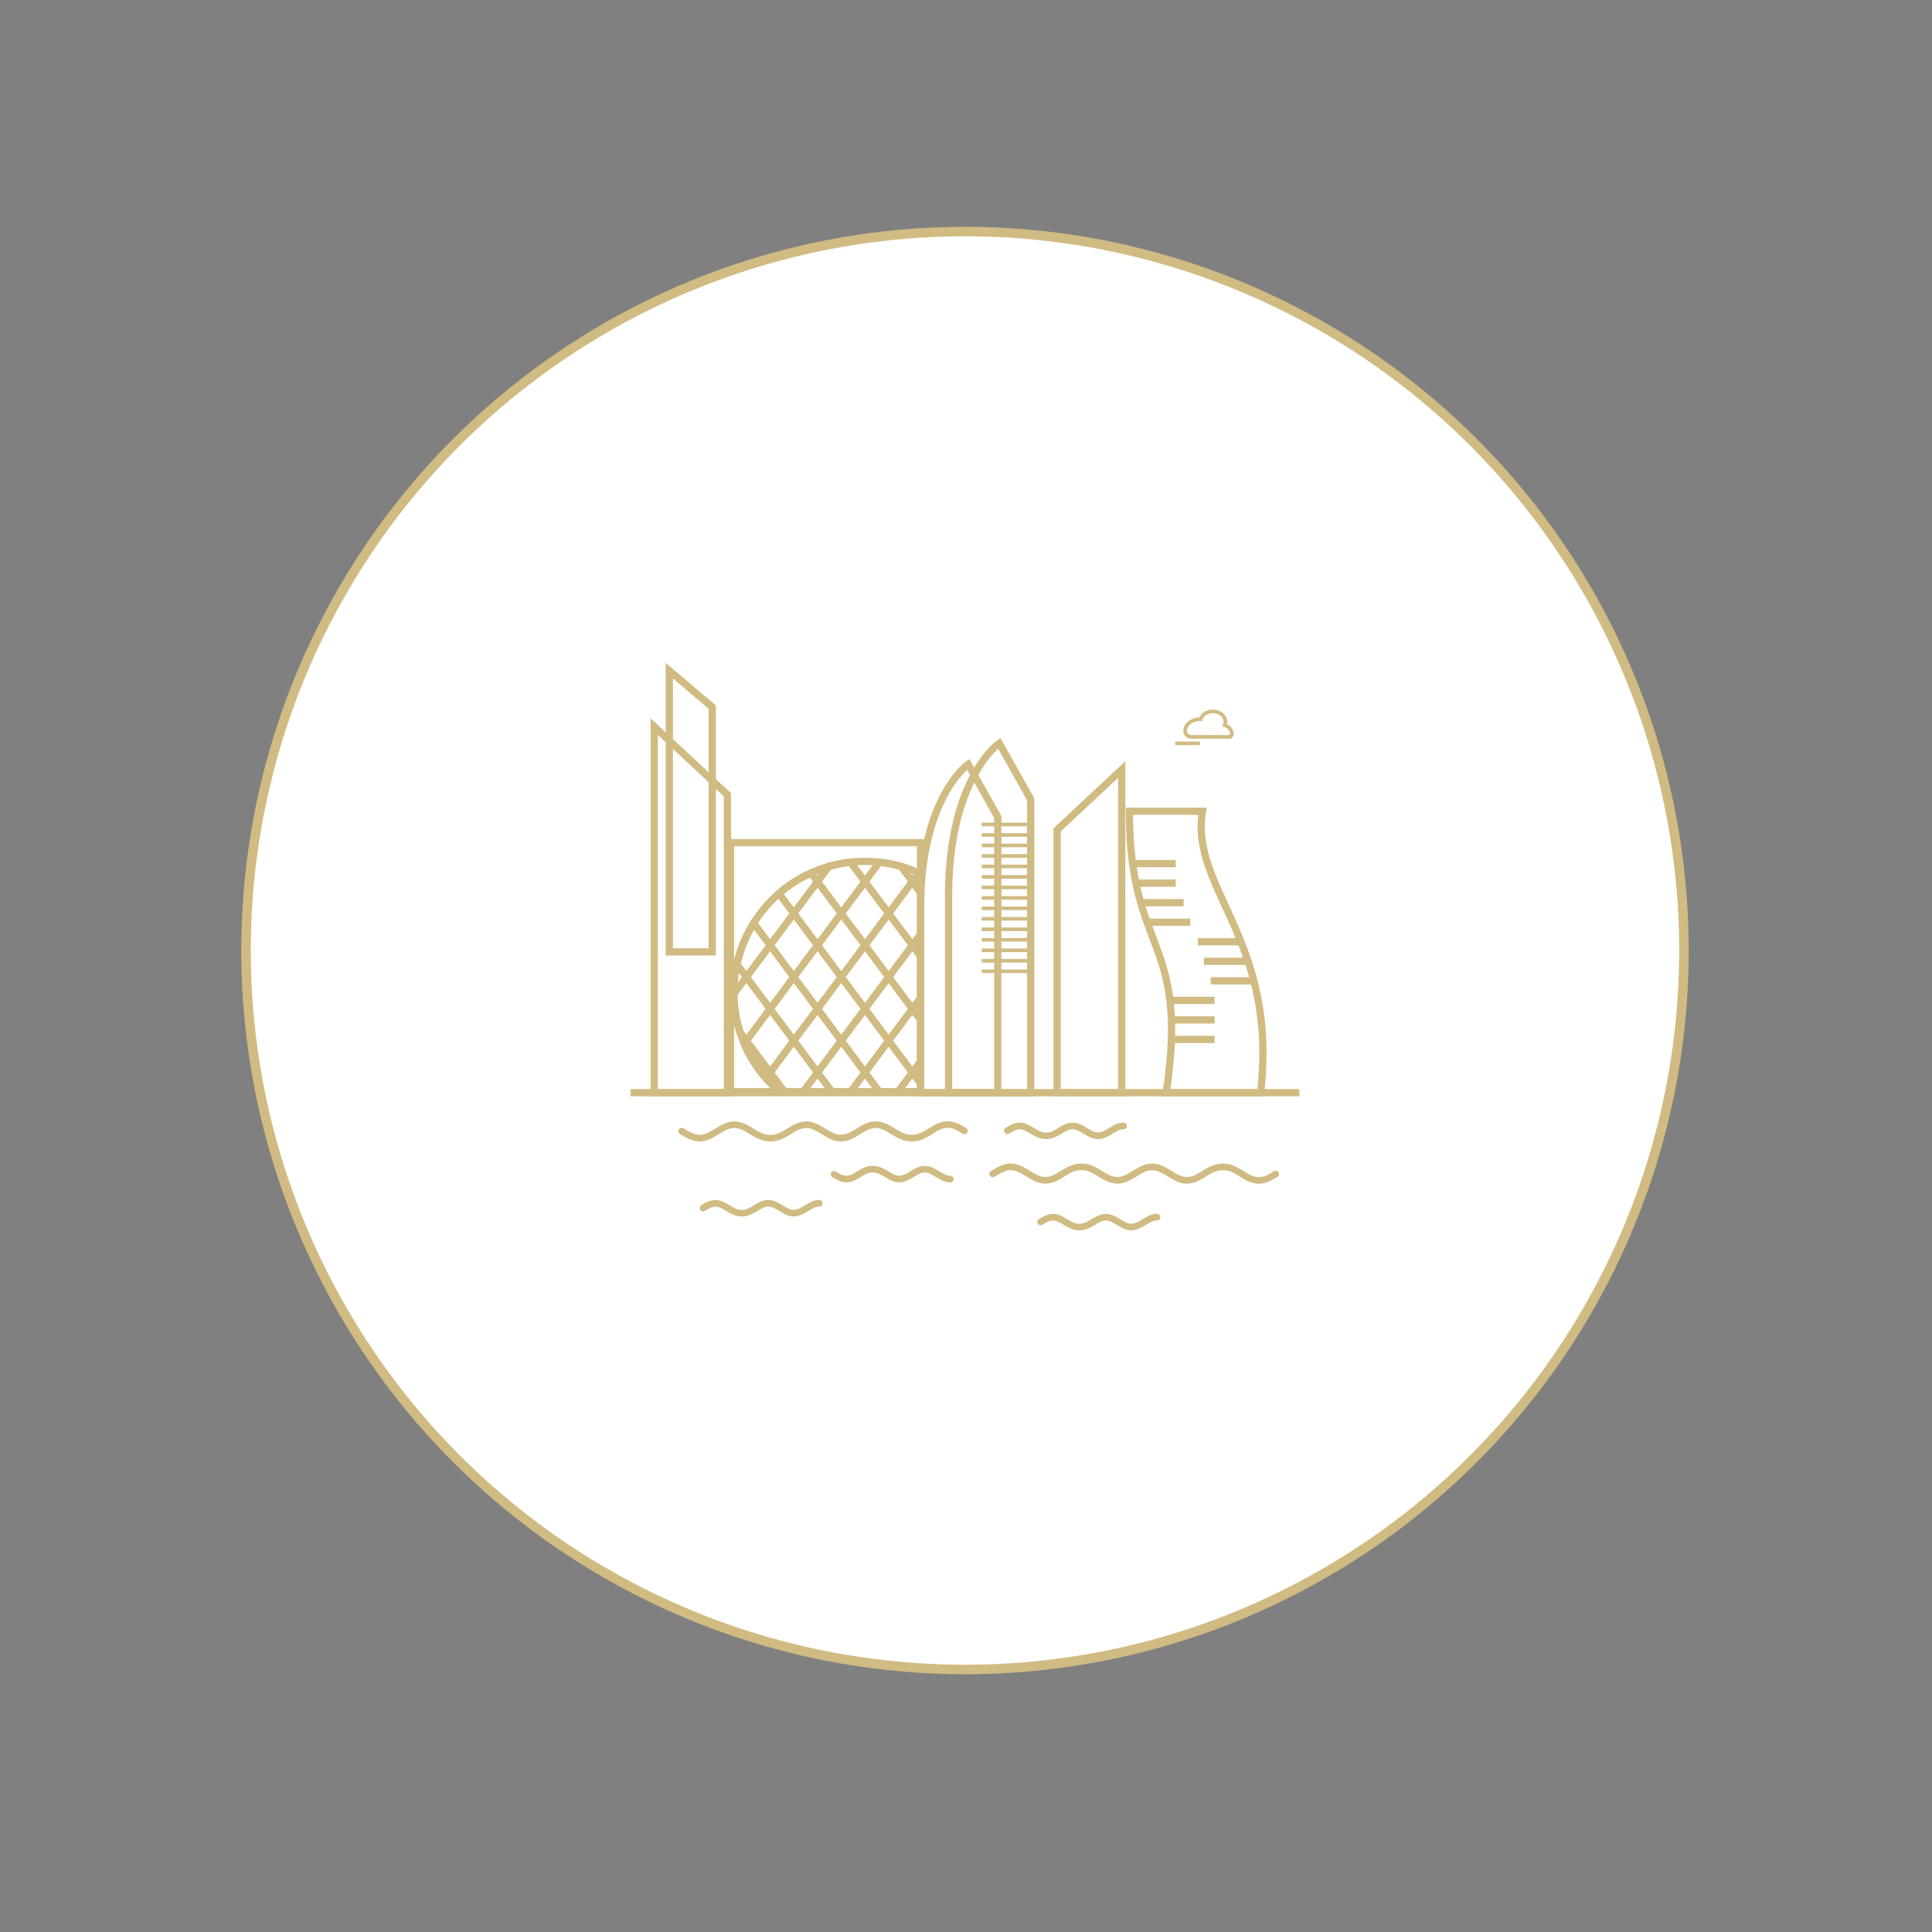 <?xml version="1.0" encoding="utf-8"?>
<!-- Generator: Adobe Illustrator 23.0.6, SVG Export Plug-In . SVG Version: 6.00 Build 0)  -->
<svg version="1.1" id="Layer_1" xmlns="http://www.w3.org/2000/svg" xmlns:xlink="http://www.w3.org/1999/xlink" x="0px" y="0px"
	 viewBox="0 0 267 267" style="enable-background:new 0 0 267 267;" xml:space="preserve">
<rect x="0" y="0" width="267" height="267" fill="#808080" stroke="none"/>
<style type="text/css">
	.st0{fill-rule:evenodd;clip-rule:evenodd;fill:#010101;}
	.st1{fill-rule:evenodd;clip-rule:evenodd;fill:#FFFFFF;stroke:#D0BB82;stroke-width:1.313;}
	.st2{fill:none;stroke:#D0BB82;stroke-miterlimit:10;}
	.st3{fill:none;stroke:#D0BB82;stroke-width:0.5;stroke-miterlimit:10;}
	.st4{clip-path:url(#SVGID_3_);}
	.st5{fill:#D0BB82;}
</style>
<g id="Page-1">
	<g transform="translate(-873, -1257)">
		<g id="Dubai-Investments-Park" transform="translate(907, 1289)">
			<g id="Group-Copy-9">
				<g id="Oval-Copy-10">
					<g>
						<circle id="path-1_11_" class="st0" cx="99.36" cy="99.36" r="99.36"/>
					</g>
					<g>
						<circle class="st1" cx="99.36" cy="99.36" r="99.36"/>
					</g>
				</g>
			</g>
		</g>
	</g>
</g>
<g>
	<g>
		<g>
			<polygon class="st2" points="100.53,151.01 90.41,151.01 90.41,100.41 100.53,109.84 			"/>
			<polygon class="st2" points="98.43,131.55 92.5,131.55 92.5,92.68 98.43,97.72 			"/>
		</g>
		<g>
			<path class="st3" d="M169.89,101.82c0.2,0,0.36-0.16,0.36-0.36l0,0c0-0.56-0.41-1.04-0.99-1.25c0.06-0.14,0.09-0.3,0.09-0.46
				c0-0.8-0.78-1.44-1.74-1.44c-0.81,0-1.49,0.46-1.69,1.09c-0.02,0-0.04,0-0.06,0c-1.15,0-2.08,0.72-2.08,1.62v0.01
				c0,0.45,0.4,0.81,0.86,0.81h5.25V101.82z"/>
			<line class="st3" x1="162.42" y1="102.73" x2="165.82" y2="102.73"/>
		</g>
		<g>
			<path class="st2" d="M133.8,105.62c0,0-6.58,4.56-6.58,19.81v25.58h10.67V112.9L133.8,105.62z"/>
			<path class="st2" d="M138.09,102.71c0,0-7,4.86-7,21.09v27.22h11.35v-40.56L138.09,102.71z"/>
			<line class="st3" x1="135.67" y1="113.94" x2="142.43" y2="113.94"/>
			<line class="st3" x1="135.67" y1="115.39" x2="142.43" y2="115.39"/>
			<line class="st3" x1="135.67" y1="116.84" x2="142.43" y2="116.84"/>
			<line class="st3" x1="135.67" y1="118.29" x2="142.43" y2="118.29"/>
			<line class="st3" x1="135.67" y1="119.74" x2="142.43" y2="119.74"/>
			<line class="st3" x1="135.67" y1="121.19" x2="142.43" y2="121.19"/>
			<line class="st3" x1="135.67" y1="122.64" x2="142.43" y2="122.64"/>
			<line class="st3" x1="135.67" y1="124.09" x2="142.43" y2="124.09"/>
			<line class="st3" x1="135.67" y1="125.53" x2="142.43" y2="125.53"/>
			<line class="st3" x1="135.67" y1="126.98" x2="142.43" y2="126.98"/>
			<line class="st3" x1="135.67" y1="128.43" x2="142.43" y2="128.43"/>
			<line class="st3" x1="135.67" y1="129.88" x2="142.43" y2="129.88"/>
			<line class="st3" x1="135.67" y1="131.33" x2="142.43" y2="131.33"/>
			<line class="st3" x1="135.67" y1="132.78" x2="142.43" y2="132.78"/>
			<line class="st3" x1="135.67" y1="134.23" x2="142.43" y2="134.23"/>
		</g>
		<g>
			<line class="st2" x1="87.15" y1="151.01" x2="179.57" y2="151.01"/>
		</g>
		<g>
			<polygon class="st2" points="146.09,151.01 155.02,151.01 155.02,106.35 146.09,114.68 			"/>
		</g>
		<g>
			<path class="st2" d="M166.18,112.11h-10.1c0,19.9,8.31,17.39,5.09,38.9h13.05C176.64,129.8,164.4,122.85,166.18,112.11
				L166.18,112.11z"/>
			<line class="st2" x1="156.52" y1="119.35" x2="162.49" y2="119.35"/>
			<line class="st2" x1="156.93" y1="122.05" x2="162.49" y2="122.05"/>
			<line class="st2" x1="157.6" y1="124.75" x2="163.58" y2="124.75"/>
			<line class="st2" x1="158.52" y1="127.45" x2="164.49" y2="127.45"/>
			<line class="st2" x1="165.53" y1="130.15" x2="171.5" y2="130.15"/>
			<line class="st2" x1="166.37" y1="132.85" x2="172.49" y2="132.85"/>
			<line class="st2" x1="167.31" y1="135.55" x2="173.28" y2="135.55"/>
			<line class="st2" x1="161.89" y1="138.25" x2="167.86" y2="138.25"/>
			<line class="st2" x1="161.89" y1="140.95" x2="167.86" y2="140.95"/>
			<line class="st2" x1="161.89" y1="143.65" x2="167.86" y2="143.65"/>
		</g>
		<g>
			<g>
				<defs>
					<rect id="SVGID_2_" x="100.95" y="116.46" width="26.27" height="34.41"/>
				</defs>
				<clipPath id="SVGID_3_">
					<use xlink:href="#SVGID_2_"  style="overflow:visible;"/>
				</clipPath>
				<g class="st4">
					<path class="st2" d="M137.66,137.16c0,0.06,0,0.12,0,0.18c-0.01,1.84-0.31,3.61-0.83,5.27l0,0c-0.18,0.55-0.37,1.08-0.6,1.6
						c-0.74,1.76-1.76,3.37-2.99,4.79c-0.62,0.72-1.3,1.39-2.03,2h-23.35c-0.73-0.61-1.41-1.28-2.03-2.01
						c-1.23-1.42-2.24-3.03-2.99-4.78c-0.22-0.52-0.42-1.05-0.59-1.59c-0.53-1.67-0.82-3.45-0.84-5.29c0-0.06,0-0.12,0-0.18
						c0-1.33,0.14-2.63,0.42-3.88c0.45-2.05,1.24-3.96,2.32-5.69c0.96-1.54,2.14-2.92,3.5-4.1c1.32-1.15,2.81-2.11,4.44-2.84
						c0.79-0.36,1.61-0.66,2.46-0.91c0.96-0.27,1.96-0.47,2.98-0.58c0.66-0.07,1.33-0.11,2-0.11s1.34,0.04,2,0.11
						c1.02,0.11,2.02,0.31,2.98,0.58c0.85,0.24,1.67,0.55,2.46,0.91c1.62,0.73,3.11,1.69,4.44,2.84c1.36,1.18,2.54,2.56,3.5,4.1
						c1.08,1.72,1.87,3.64,2.32,5.69C137.51,134.52,137.66,135.83,137.66,137.16z"/>
					<g>
						<path class="st2" d="M112.98,121.84l-3.28,4.39l-2.05-2.75c1.32-1.15,2.81-2.11,4.44-2.84L112.98,121.84z"/>
						<path class="st2" d="M119.54,121.84l-3.28,4.39l-3.28-4.39l1.57-2.11c0.96-0.27,1.96-0.47,2.98-0.58L119.54,121.84z"/>
						<path class="st2" d="M126.09,121.84l-3.28,4.39l-3.28-4.39l2-2.69c1.02,0.11,2.02,0.31,2.98,0.58L126.09,121.84z"/>
						<path class="st2" d="M131.42,123.49l-2.05,2.75l-3.28-4.39l0.9-1.2C128.61,121.38,130.1,122.34,131.42,123.49z"/>
						<path class="st2" d="M106.43,130.64l-3.28,4.39l-1.31-1.75c0.45-2.05,1.24-3.96,2.32-5.69L106.43,130.64z"/>
						<polygon class="st2" points="112.98,130.63 109.7,135.03 106.43,130.63 109.7,126.24 						"/>
						<polygon class="st2" points="119.54,130.63 116.26,135.03 112.98,130.63 116.26,126.24 						"/>
						<polygon class="st2" points="126.09,130.63 122.81,135.03 119.54,130.63 122.81,126.24 						"/>
						<polygon class="st2" points="132.65,130.63 129.37,135.03 126.09,130.63 129.37,126.24 						"/>
						<path class="st2" d="M137.24,133.27l-1.31,1.76l-3.28-4.39l2.27-3.05C136,129.31,136.79,131.23,137.24,133.27z"/>
						<path class="st2" d="M106.43,139.42l-3.28,4.4l-0.89-1.19c-0.53-1.67-0.82-3.45-0.84-5.29l1.72-2.31L106.43,139.42z"/>
						<polygon class="st2" points="112.98,139.43 109.7,143.82 106.43,139.43 109.7,135.03 						"/>
						<polygon class="st2" points="119.54,139.43 116.26,143.82 112.98,139.43 116.26,135.03 						"/>
						<polygon class="st2" points="126.09,139.43 122.81,143.82 119.54,139.43 122.81,135.03 						"/>
						<polygon class="st2" points="132.65,139.43 129.37,143.82 126.09,139.43 129.37,135.03 						"/>
						<path class="st2" d="M137.65,137.35c-0.01,1.84-0.31,3.61-0.83,5.27l0,0l-0.9,1.2l-3.28-4.4l3.28-4.39L137.65,137.35z"/>
						<path class="st2" d="M106.43,148.22l-0.59,0.79c-1.23-1.42-2.24-3.03-2.99-4.78l0.3-0.4L106.43,148.22z"/>
						<polygon class="st2" points="112.98,148.22 110.89,151.01 108.51,151.01 106.43,148.22 109.7,143.82 						"/>
						<polygon class="st2" points="119.54,148.22 117.45,151.01 115.07,151.01 112.98,148.22 116.26,143.82 						"/>
						<polygon class="st2" points="126.09,148.22 124.01,151.01 121.62,151.01 119.54,148.22 122.81,143.82 						"/>
						<polygon class="st2" points="132.65,148.22 130.56,151.01 128.18,151.01 126.09,148.22 129.37,143.82 						"/>
						<path class="st2" d="M136.22,144.22c-0.74,1.76-1.76,3.37-2.99,4.79l-0.59-0.79l3.28-4.39L136.22,144.22z"/>
					</g>
				</g>
			</g>
			<g>
				<rect id="SVGID_1_" x="100.95" y="116.46" class="st2" width="26.27" height="34.41"/>
			</g>
		</g>
	</g>
	<g>
		<g>
			<g>
				<path class="st5" d="M106.46,157.75c-1.18,0-2.09-0.55-2.88-1.04c-0.72-0.44-1.33-0.82-2.09-0.82c-0.76,0-1.37,0.38-2.09,0.82
					l-0.07,0.04c-0.76,0.47-1.62,1-2.65,1s-1.89-0.53-2.65-1l-0.07-0.04c-0.21-0.13-0.28-0.41-0.15-0.63
					c0.13-0.21,0.41-0.28,0.63-0.15l0.07,0.04c0.69,0.42,1.4,0.86,2.17,0.86s1.48-0.44,2.17-0.86l0.07-0.04
					c0.76-0.47,1.55-0.95,2.57-0.95c1.01,0,1.8,0.48,2.56,0.95c0.76,0.47,1.48,0.91,2.4,0.91c0.93,0,1.64-0.44,2.4-0.91
					s1.55-0.95,2.57-0.95l0,0c0.25,0,0.46,0.2,0.46,0.46c0,0.25-0.2,0.46-0.46,0.46l0,0l0,0c-0.76,0-1.37,0.38-2.09,0.82
					C108.55,157.2,107.64,157.75,106.46,157.75z"/>
			</g>
		</g>
		<g>
			<g>
				<path class="st5" d="M126,157.75c-1.18,0-2.08-0.55-2.88-1.04c-0.72-0.44-1.33-0.82-2.09-0.82c-0.76,0-1.37,0.38-2.09,0.82
					l-0.07,0.04c-0.76,0.47-1.62,1-2.65,1s-1.89-0.53-2.65-1l-0.07-0.04c-0.71-0.44-1.33-0.82-2.09-0.82c-0.25,0-0.46-0.2-0.46-0.46
					c0-0.25,0.2-0.46,0.46-0.46c1.02,0,1.8,0.49,2.57,0.95l0.07,0.04c0.69,0.42,1.4,0.86,2.17,0.86s1.48-0.44,2.17-0.86l0.07-0.04
					c0.76-0.47,1.55-0.95,2.57-0.95c1.01,0,1.8,0.49,2.57,0.95c0.76,0.47,1.48,0.91,2.4,0.91s1.64-0.44,2.4-0.91
					c0.76-0.47,1.55-0.96,2.57-0.96l0,0c1.01,0,1.8,0.49,2.57,0.95c0.21,0.13,0.28,0.41,0.15,0.63c-0.13,0.21-0.41,0.28-0.63,0.15
					c-0.71-0.44-1.33-0.82-2.09-0.82l0,0c-0.76,0-1.37,0.38-2.09,0.82C128.09,157.2,127.19,157.75,126,157.75z"/>
			</g>
		</g>
		<g>
			<path class="st5" d="M124.27,163.4c-0.78,0-1.37-0.37-1.95-0.72c-0.54-0.33-1.06-0.65-1.7-0.65s-1.16,0.32-1.7,0.65
				c-0.58,0.35-1.17,0.72-1.95,0.72l0,0c-0.78,0-1.37-0.37-1.95-0.72c-0.21-0.13-0.28-0.41-0.15-0.63s0.41-0.28,0.63-0.15
				c0.51,0.31,0.95,0.58,1.47,0.58l0,0c0.52,0,0.96-0.27,1.47-0.58c0.6-0.37,1.28-0.78,2.18-0.78s1.58,0.42,2.18,0.78
				c0.51,0.31,0.95,0.59,1.47,0.59c0.52,0,0.96-0.27,1.47-0.58l0.05-0.03c0.57-0.35,1.22-0.75,2.01-0.75c0.79,0,1.44,0.4,2.01,0.75
				l0.05,0.03c0.51,0.31,0.95,0.58,1.47,0.58c0.25,0,0.46,0.2,0.46,0.46c0,0.25-0.2,0.46-0.46,0.46c-0.78,0-1.37-0.37-1.95-0.72
				l-0.05-0.03c-0.49-0.3-1-0.62-1.53-0.62s-1.04,0.31-1.53,0.62l-0.05,0.03C125.64,163.04,125.05,163.4,124.27,163.4z"/>
		</g>
		<g>
			<g>
				<path class="st5" d="M149.45,160.8c-1.18,0-2.09,0.55-2.88,1.04c-0.72,0.44-1.33,0.82-2.09,0.82s-1.37-0.38-2.09-0.82
					l-0.07-0.04c-0.76-0.47-1.62-1-2.65-1s-1.89,0.53-2.65,1l-0.07,0.04c-0.21,0.13-0.28,0.41-0.15,0.63
					c0.13,0.21,0.41,0.28,0.63,0.15l0.07-0.04c0.69-0.42,1.4-0.86,2.17-0.86s1.48,0.44,2.17,0.86l0.07,0.04
					c0.76,0.47,1.55,0.95,2.57,0.95c1.01,0,1.8-0.48,2.56-0.95s1.48-0.91,2.4-0.91c0.93,0,1.64,0.44,2.4,0.91s1.55,0.95,2.57,0.95
					l0,0c0.25,0,0.46-0.2,0.46-0.46c0-0.25-0.2-0.46-0.46-0.46l0,0l0,0c-0.76,0-1.37-0.38-2.09-0.82
					C151.54,161.36,150.64,160.8,149.45,160.8z"/>
			</g>
		</g>
		<g>
			<g>
				<path class="st5" d="M169,160.8c-1.18,0-2.08,0.55-2.88,1.04c-0.72,0.44-1.33,0.82-2.09,0.82s-1.37-0.38-2.09-0.82l-0.07-0.04
					c-0.76-0.47-1.62-1-2.65-1s-1.89,0.53-2.65,1l-0.07,0.04c-0.71,0.44-1.33,0.82-2.09,0.82c-0.25,0-0.46,0.2-0.46,0.46
					c0,0.25,0.2,0.46,0.46,0.46c1.02,0,1.8-0.49,2.57-0.95l0.07-0.04c0.69-0.42,1.4-0.86,2.17-0.86s1.48,0.44,2.17,0.86l0.07,0.04
					c0.76,0.47,1.55,0.95,2.57,0.95c1.01,0,1.8-0.49,2.57-0.95c0.76-0.47,1.48-0.91,2.4-0.91s1.64,0.44,2.4,0.91
					s1.55,0.96,2.57,0.96l0,0c1.01,0,1.8-0.49,2.57-0.95c0.21-0.13,0.28-0.41,0.15-0.63c-0.13-0.21-0.41-0.28-0.63-0.15
					c-0.71,0.44-1.33,0.82-2.09,0.82l0,0c-0.76,0-1.37-0.38-2.09-0.82C171.08,161.36,170.18,160.8,169,160.8z"/>
			</g>
		</g>
		<g>
			<path class="st5" d="M148.22,155.15c-0.78,0-1.37,0.37-1.95,0.72c-0.54,0.33-1.06,0.65-1.7,0.65s-1.16-0.32-1.7-0.65
				c-0.58-0.35-1.17-0.72-1.95-0.72l0,0c-0.78,0-1.37,0.37-1.95,0.72c-0.21,0.13-0.28,0.41-0.15,0.63s0.41,0.28,0.63,0.15
				c0.51-0.31,0.95-0.58,1.47-0.58l0,0c0.52,0,0.96,0.27,1.47,0.58c0.6,0.37,1.28,0.78,2.18,0.78s1.58-0.42,2.18-0.78
				c0.51-0.31,0.95-0.59,1.47-0.59s0.96,0.27,1.47,0.58l0.05,0.03c0.57,0.35,1.22,0.75,2.01,0.75s1.44-0.4,2.01-0.75l0.05-0.03
				c0.51-0.31,0.95-0.58,1.47-0.58c0.25,0,0.46-0.2,0.46-0.46c0-0.25-0.2-0.46-0.46-0.46c-0.78,0-1.37,0.37-1.95,0.72l-0.05,0.03
				c-0.49,0.3-1,0.62-1.53,0.62s-1.04-0.31-1.53-0.62l-0.05-0.03C149.59,155.52,149,155.15,148.22,155.15z"/>
		</g>
		<g>
			<path class="st5" d="M106.17,165.84c-0.78,0-1.37,0.37-1.95,0.72c-0.54,0.33-1.06,0.65-1.7,0.65s-1.16-0.32-1.7-0.65
				c-0.58-0.35-1.17-0.72-1.95-0.72l0,0c-0.78,0-1.37,0.37-1.95,0.72c-0.21,0.13-0.28,0.41-0.15,0.63s0.41,0.28,0.63,0.15
				c0.51-0.31,0.95-0.58,1.47-0.58l0,0c0.52,0,0.96,0.27,1.47,0.58c0.6,0.37,1.28,0.78,2.18,0.78s1.58-0.42,2.18-0.78
				c0.51-0.31,0.95-0.59,1.47-0.59c0.52,0,0.96,0.27,1.47,0.58l0.05,0.03c0.57,0.35,1.22,0.75,2.01,0.75s1.44-0.4,2.01-0.75
				l0.05-0.03c0.51-0.31,0.95-0.58,1.47-0.58c0.25,0,0.46-0.2,0.46-0.46c0-0.25-0.2-0.46-0.46-0.46c-0.78,0-1.37,0.37-1.95,0.72
				l-0.05,0.03c-0.49,0.3-1,0.62-1.53,0.62s-1.04-0.31-1.53-0.62l-0.05-0.03C107.55,166.2,106.95,165.84,106.17,165.84z"/>
		</g>
		<g>
			<path class="st5" d="M152.82,167.76c-0.78,0-1.37,0.37-1.95,0.72c-0.54,0.33-1.06,0.65-1.7,0.65s-1.16-0.32-1.7-0.65
				c-0.58-0.35-1.17-0.72-1.95-0.72l0,0c-0.78,0-1.37,0.37-1.95,0.72c-0.21,0.13-0.28,0.41-0.15,0.63s0.41,0.28,0.63,0.15
				c0.51-0.31,0.95-0.58,1.47-0.58l0,0c0.52,0,0.96,0.27,1.47,0.58c0.6,0.37,1.28,0.78,2.18,0.78s1.58-0.42,2.18-0.78
				c0.51-0.31,0.95-0.59,1.47-0.59s0.96,0.27,1.47,0.58l0.05,0.03c0.57,0.35,1.22,0.75,2.01,0.75s1.44-0.4,2.01-0.75l0.05-0.03
				c0.51-0.31,0.95-0.58,1.47-0.58c0.25,0,0.46-0.2,0.46-0.46c0-0.25-0.2-0.46-0.46-0.46c-0.78,0-1.37,0.37-1.95,0.72l-0.05,0.03
				c-0.49,0.3-1,0.62-1.53,0.62s-1.04-0.31-1.53-0.62l-0.05-0.03C154.19,168.12,153.6,167.76,152.82,167.76z"/>
		</g>
	</g>
</g>
</svg>
